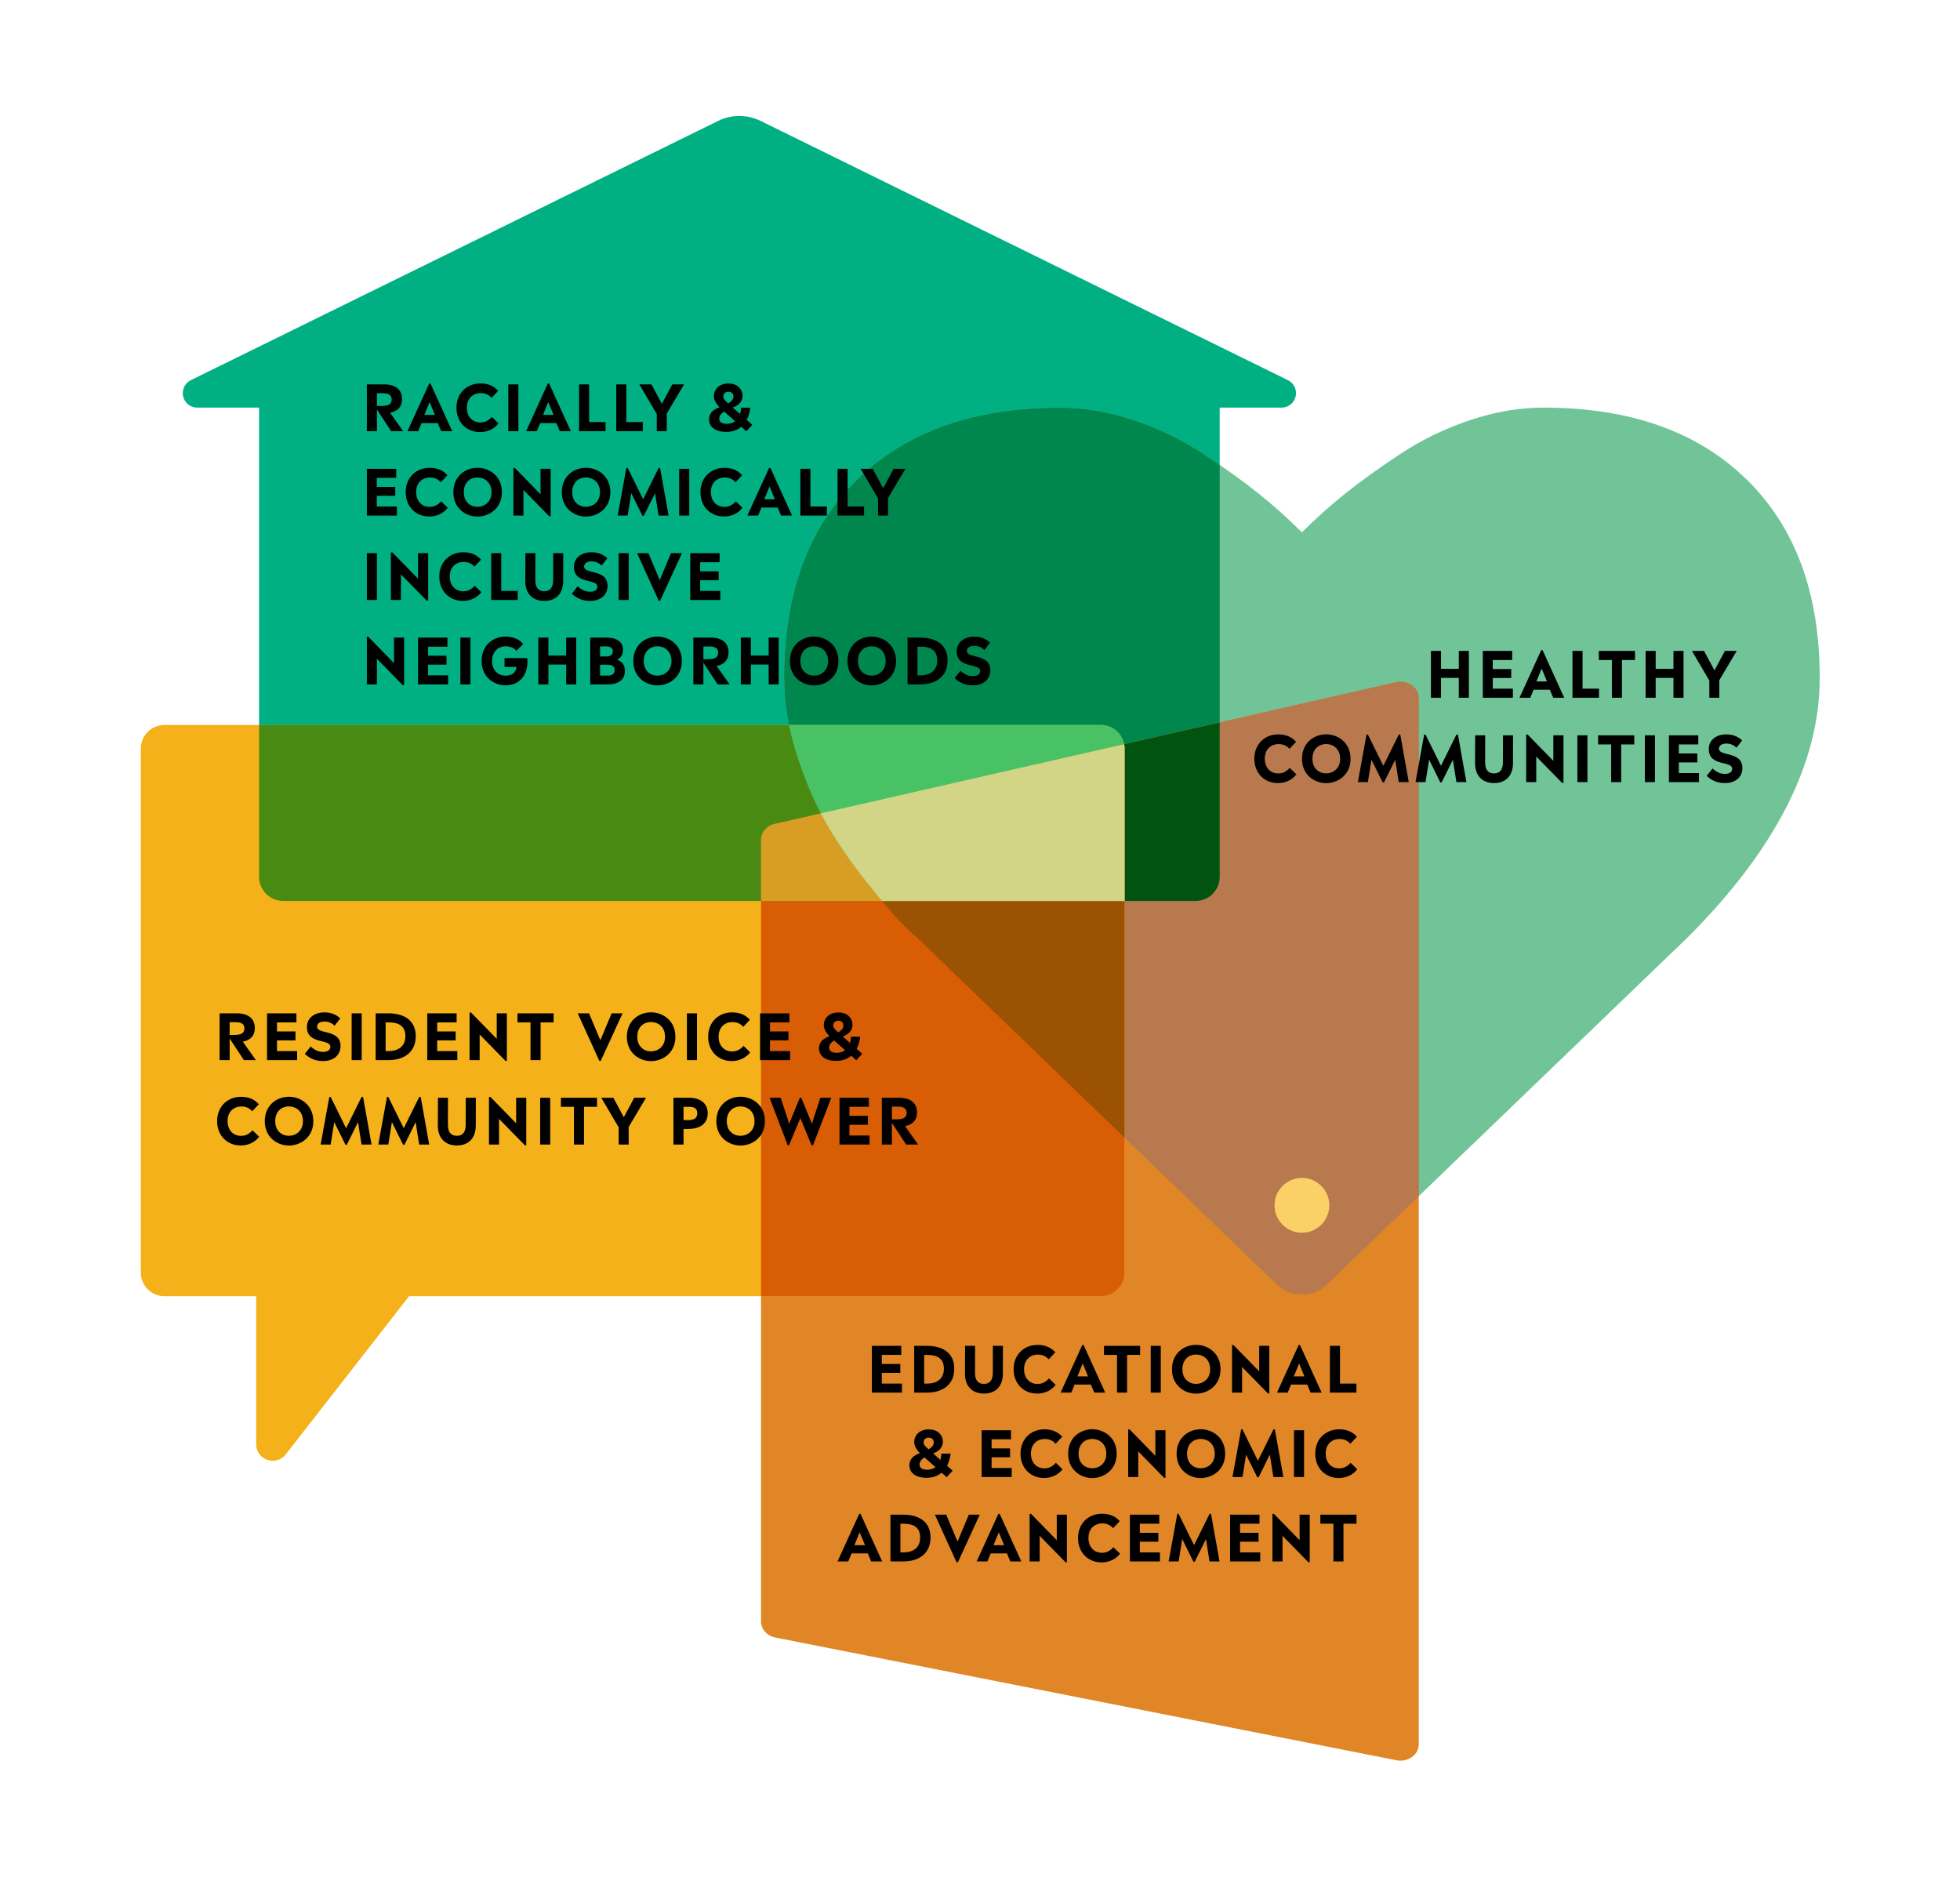 <?xml version="1.0" encoding="UTF-8"?>
<svg width="710px" height="680px" viewBox="0 0 710 680" version="1.1" xmlns="http://www.w3.org/2000/svg" xmlns:xlink="http://www.w3.org/1999/xlink">
    <!-- Generator: Sketch 54.1 (76490) - https://sketchapp.com -->
    <title>Group 2 Copy 3</title>
    <desc>Created with Sketch.</desc>
    <g id="Homepage" stroke="none" stroke-width="1" fill="none" fill-rule="evenodd">
        <g id="Group-2-Copy-3">
            <path d="M441.83,147.65 L441.83,317.609 C441.83,322.434 437.919,326.345 433.094,326.345 L102.581,326.345 C97.756,326.345 93.845,322.434 93.845,317.609 L93.845,147.65 L71.452,147.65 C68.557,147.65 66.21,145.303 66.21,142.408 C66.21,140.41 67.346,138.586 69.139,137.704 L260.129,43.805 C264.99,41.415 270.685,41.415 275.546,43.805 L466.536,137.704 C469.134,138.981 470.204,142.123 468.927,144.721 C468.045,146.514 466.221,147.65 464.223,147.65 L441.83,147.65 Z" id="Path" fill="#00B083"></path>
            <path d="M480.824,465.132 C478.312,467.642 475.241,468.897 471.613,468.897 C467.984,468.897 464.913,467.642 462.401,465.132 L331.767,339.227 C330.371,338.111 328.452,336.299 326.01,333.789 C323.567,331.279 319.694,326.713 314.391,320.09 C309.087,313.467 304.342,306.67 300.155,299.698 C295.968,292.727 292.235,284.291 288.955,274.392 C285.675,264.492 284.035,254.872 284.035,245.53 C284.035,214.855 292.897,190.873 310.622,173.584 C328.347,156.294 352.841,147.65 384.104,147.65 C392.757,147.65 401.585,149.149 410.587,152.146 C419.589,155.144 427.963,159.188 435.709,164.277 C443.455,169.366 450.119,174.142 455.702,178.603 C461.285,183.065 466.588,187.806 471.613,192.825 C476.637,187.806 481.94,183.065 487.523,178.603 C493.106,174.142 499.77,169.366 507.516,164.277 C515.262,159.188 523.636,155.144 532.638,152.146 C541.64,149.149 550.468,147.65 559.121,147.65 C590.384,147.65 614.878,156.294 632.603,173.584 C650.328,190.873 659.19,214.855 659.19,245.53 C659.19,276.344 643.21,307.715 611.249,339.645 L480.824,465.132 Z" id="Path" fill="#70C498" fill-rule="nonzero"></path>
            <path d="M441.83,168.388 L441.83,317.609 C441.83,322.434 437.919,326.345 433.094,326.345 L319.481,326.345 C317.963,324.517 316.266,322.432 314.391,320.09 C309.087,313.467 304.342,306.67 300.155,299.698 C295.968,292.727 292.235,284.291 288.955,274.392 C285.675,264.492 284.035,254.872 284.035,245.53 C284.035,214.855 292.897,190.873 310.622,173.584 C328.347,156.294 352.841,147.65 384.104,147.65 C392.757,147.65 401.585,149.149 410.587,152.146 C419.589,155.144 427.963,159.188 435.709,164.277 C437.83,165.671 439.871,167.041 441.83,168.388 Z" id="Path" fill="#00874E"></path>
            <path d="M513.935,252.861 C513.935,251.028 512.991,249.299 511.378,248.174 C509.765,247.048 507.657,246.659 505.682,247.107 L280.665,298.41 C277.731,299.079 275.675,301.449 275.675,304.165 L275.675,587.352 C275.675,590.14 277.837,592.551 280.873,593.153 L505.89,637.616 C506.363,637.707 506.839,637.755 507.314,637.755 C508.807,637.755 510.274,637.3 511.46,636.445 C513.025,635.318 513.935,633.615 513.935,631.816 L513.935,252.861 Z" id="Path" fill="#E18626"></path>
            <path d="M297.316,294.614 L505.682,247.107 C507.657,246.659 509.765,247.048 511.378,248.174 C512.991,249.299 513.935,251.028 513.935,252.861 L513.935,433.275 L480.824,465.132 C478.312,467.642 475.241,468.897 471.613,468.897 C467.984,468.897 464.913,467.642 462.401,465.132 L331.767,339.227 C330.371,338.111 328.452,336.299 326.01,333.789 C323.567,331.279 319.694,326.713 314.391,320.09 C309.087,313.467 304.342,306.67 300.155,299.698 C299.184,298.082 298.238,296.387 297.316,294.614 Z" id="Path" fill="#B7794D" fill-rule="nonzero"></path>
            <path d="M441.83,261.665 L441.83,317.609 C441.83,322.434 437.919,326.345 433.094,326.345 L319.481,326.345 C317.963,324.517 316.266,322.432 314.391,320.09 C309.087,313.467 304.342,306.67 300.155,299.698 C299.184,298.082 298.238,296.387 297.316,294.614 L441.83,261.665 L441.83,261.665 Z" id="Path" fill="#015310"></path>
            <path d="M148.185,469.51 L103.52,526.816 C101.485,529.427 97.719,529.893 95.109,527.859 C93.652,526.723 92.8,524.979 92.8,523.132 L92.8,469.51 L59.561,469.51 C54.833,469.51 51,465.677 51,460.948 L51,271.161 C51,266.433 54.833,262.6 59.561,262.6 L398.784,262.6 C403.512,262.6 407.345,266.433 407.345,271.161 L407.345,460.948 C407.345,465.677 403.512,469.51 398.784,469.51 L148.185,469.51 L148.185,469.51 Z" id="Path" fill="#F5B119"></path>
            <path d="M275.675,469.51 L275.675,304.165 C275.675,301.449 277.731,299.079 280.665,298.41 L407.196,269.561 C407.294,270.08 407.345,270.615 407.345,271.161 L407.345,460.948 C407.345,465.677 403.512,469.51 398.784,469.51 L275.675,469.51 Z" id="Path" fill="#D85D04"></path>
            <path d="M297.316,294.614 L407.196,269.561 C407.294,270.08 407.345,270.615 407.345,271.161 L407.345,412.069 L331.767,339.227 C330.371,338.111 328.452,336.299 326.01,333.789 C323.567,331.279 319.694,326.713 314.391,320.09 C309.087,313.467 304.342,306.67 300.155,299.698 C299.184,298.082 298.238,296.387 297.316,294.614 L297.316,294.614 Z" id="Path" fill="#9B5202" fill-rule="nonzero"></path>
            <path d="M407.345,326.345 L102.581,326.345 C97.756,326.345 93.845,322.434 93.845,317.609 L93.845,262.6 L398.784,262.6 C403.512,262.6 407.345,266.433 407.345,271.161 L407.345,326.345 L407.345,326.345 Z" id="Path" fill="#498A12"></path>
            <path d="M275.675,326.345 L275.675,304.165 C275.675,301.449 277.731,299.079 280.665,298.41 L407.196,269.561 C407.294,270.08 407.345,270.615 407.345,271.161 L407.345,326.345 L275.675,326.345 L275.675,326.345 Z" id="Path" fill="#D89E23"></path>
            <path d="M319.481,326.345 C317.963,324.517 316.266,322.432 314.391,320.09 C309.087,313.467 304.342,306.67 300.155,299.698 C295.968,292.727 292.235,284.291 288.955,274.392 C287.638,270.416 286.585,266.486 285.797,262.6 L398.784,262.6 C403.512,262.6 407.345,266.433 407.345,271.161 L407.345,326.345 L319.481,326.345 L319.481,326.345 Z" id="Path" fill="#49C266"></path>
            <path d="M407.196,269.561 C407.294,270.08 407.345,270.615 407.345,271.161 L407.345,326.345 L319.481,326.345 C317.963,324.517 316.266,322.432 314.391,320.09 C309.087,313.467 304.342,306.67 300.155,299.698 C299.184,298.082 298.238,296.387 297.316,294.614 L407.196,269.561 L407.196,269.561 Z" id="Path" fill="#D2D585" fill-rule="nonzero"></path>
            <path d="M146.031,156.174 L141.697,156.174 L136.537,148.331 L136.537,156.174 L132.89,156.174 L132.89,139.227 L139.105,139.227 C143.118,139.227 145.641,140.97 145.641,144.57 C145.641,147.345 144.059,148.973 141.307,149.501 L146.031,156.174 Z M136.537,147.047 L138.28,147.047 C140.779,147.047 141.88,146.336 141.88,144.731 C141.88,143.217 140.94,142.438 138.761,142.438 L136.537,142.438 L136.537,147.047 Z M159.805,156.174 L158.589,153.262 L152.695,153.262 L151.503,156.174 L147.604,156.174 L155.47,138.929 L155.952,138.929 L163.795,156.174 L159.805,156.174 Z M157.557,150.281 L155.631,145.625 L153.727,150.281 L157.557,150.281 Z M173.876,156.518 C169.038,156.518 165.345,152.987 165.345,147.689 C165.345,142.3 169.221,138.883 174.014,138.883 C176.812,138.883 178.922,139.823 180.458,141.566 L178.073,144.112 C177.064,142.965 175.757,142.392 174.197,142.392 C171.331,142.392 169.129,144.272 169.129,147.689 C169.129,151.014 171.216,153.032 174.037,153.032 C175.688,153.032 177.018,152.322 178.165,151.014 L180.573,153.354 C178.944,155.509 176.422,156.518 173.876,156.518 Z M184.141,156.174 L184.141,139.227 L187.788,139.227 L187.788,156.174 L184.141,156.174 Z M202.777,156.174 L201.561,153.262 L195.668,153.262 L194.475,156.174 L190.577,156.174 L198.443,138.929 L198.924,138.929 L206.767,156.174 L202.777,156.174 Z M200.529,150.281 L198.603,145.625 L196.7,150.281 L200.529,150.281 Z M213.409,152.895 L219.371,152.895 L219.371,156.174 L209.762,156.174 L209.762,139.227 L213.409,139.227 L213.409,152.895 Z M226.884,152.895 L232.847,152.895 L232.847,156.174 L223.238,156.174 L223.238,139.227 L226.884,139.227 L226.884,152.895 Z M243.548,139.227 L247.813,139.227 L241.529,149.822 L241.529,156.174 L237.906,156.174 L237.906,149.959 L231.6,139.227 L235.98,139.227 L239.764,146.267 L243.548,139.227 Z M272.517,153.881 L270.361,156.22 L268.527,154.592 C267.128,155.784 265.293,156.449 263.023,156.449 C259.262,156.449 256.854,154.707 256.854,151.955 C256.854,149.776 258.092,148.469 260.638,147.506 C259.285,146.107 258.597,144.823 258.597,143.355 C258.597,141.383 260.156,138.906 263.94,138.906 C267.105,138.906 268.985,140.947 268.985,143.401 C268.985,145.373 267.678,146.795 265.454,147.62 L268.091,149.959 C268.297,149.272 268.412,148.515 268.412,147.689 L271.783,147.689 C271.599,149.34 271.164,150.831 270.499,152.092 L272.517,153.881 Z M263.871,141.91 C262.679,141.91 262.014,142.644 262.014,143.561 C262.014,144.433 262.426,144.868 263.802,146.13 C265.018,145.373 265.683,144.639 265.683,143.676 C265.683,142.667 265.133,141.91 263.871,141.91 Z M263.252,153.514 C264.445,153.514 265.476,153.193 266.302,152.597 L262.335,149.065 C261.096,149.845 260.546,150.602 260.546,151.702 C260.546,152.826 261.463,153.514 263.252,153.514 Z M136.491,183.472 L143.783,183.472 L143.783,186.751 L132.89,186.751 L132.89,169.804 L143.531,169.804 L143.531,173.083 L136.491,173.083 L136.491,176.362 L143.187,176.362 L143.187,179.596 L136.491,179.596 L136.491,183.472 Z M155.493,187.095 C150.654,187.095 146.962,183.563 146.962,178.266 C146.962,172.877 150.838,169.46 155.631,169.46 C158.429,169.46 160.538,170.4 162.075,172.143 L159.69,174.688 C158.681,173.542 157.374,172.968 155.814,172.968 C152.948,172.968 150.746,174.849 150.746,178.266 C150.746,181.591 152.833,183.609 155.654,183.609 C157.305,183.609 158.635,182.898 159.782,181.591 L162.189,183.93 C160.561,186.086 158.039,187.095 155.493,187.095 Z M172.959,187.118 C168.785,187.118 164.222,184.16 164.222,178.312 C164.222,172.303 168.785,169.437 172.959,169.437 C177.11,169.437 181.811,172.303 181.811,178.312 C181.811,184.16 177.179,187.118 172.959,187.118 Z M172.959,183.586 C175.413,183.586 178.05,181.889 178.05,178.312 C178.05,174.574 175.413,172.946 172.959,172.946 C170.482,172.946 168.006,174.574 168.006,178.312 C168.006,181.889 170.482,183.586 172.959,183.586 Z M195.814,169.804 L199.483,169.804 L199.483,187.026 L198.979,187.026 L189.622,177.463 L189.622,186.751 L185.976,186.751 L185.976,169.506 L186.503,169.506 L195.814,179.046 L195.814,169.804 Z M212.248,187.118 C208.074,187.118 203.511,184.16 203.511,178.312 C203.511,172.303 208.074,169.437 212.248,169.437 C216.399,169.437 221.1,172.303 221.1,178.312 C221.1,184.16 216.468,187.118 212.248,187.118 Z M212.248,183.586 C214.702,183.586 217.339,181.889 217.339,178.312 C217.339,174.574 214.702,172.946 212.248,172.946 C209.771,172.946 207.294,174.574 207.294,178.312 C207.294,181.889 209.771,183.586 212.248,183.586 Z M242.189,186.751 L238.566,186.751 L237.282,178.656 L233.222,186.843 L232.741,186.843 L228.682,178.633 L227.375,186.751 L223.751,186.751 L226.893,169.506 L227.375,169.506 L232.97,180.834 L238.589,169.506 L239.116,169.506 L242.189,186.751 Z M246.033,186.751 L246.033,169.804 L249.679,169.804 L249.679,186.751 L246.033,186.751 Z M262.26,187.095 C257.422,187.095 253.73,183.563 253.73,178.266 C253.73,172.877 257.605,169.46 262.398,169.46 C265.196,169.46 267.306,170.4 268.842,172.143 L266.457,174.688 C265.448,173.542 264.141,172.968 262.582,172.968 C259.715,172.968 257.513,174.849 257.513,178.266 C257.513,181.591 259.6,183.609 262.421,183.609 C264.072,183.609 265.402,182.898 266.549,181.591 L268.957,183.93 C267.329,186.086 264.806,187.095 262.26,187.095 Z M282.937,186.751 L281.721,183.838 L275.828,183.838 L274.635,186.751 L270.737,186.751 L278.603,169.506 L279.084,169.506 L286.927,186.751 L282.937,186.751 Z M280.69,180.857 L278.763,176.202 L276.86,180.857 L280.69,180.857 Z M293.569,183.472 L299.531,183.472 L299.531,186.751 L289.923,186.751 L289.923,169.804 L293.569,169.804 L293.569,183.472 Z M307.044,183.472 L313.007,183.472 L313.007,186.751 L303.398,186.751 L303.398,169.804 L307.044,169.804 L307.044,183.472 Z M323.708,169.804 L327.973,169.804 L321.69,180.399 L321.69,186.751 L318.066,186.751 L318.066,180.536 L311.76,169.804 L316.14,169.804 L319.924,176.844 L323.708,169.804 Z M132.89,217.328 L132.89,200.38 L136.537,200.38 L136.537,217.328 L132.89,217.328 Z M151.434,200.38 L155.103,200.38 L155.103,217.603 L154.599,217.603 L145.242,208.04 L145.242,217.328 L141.596,217.328 L141.596,200.082 L142.124,200.082 L151.434,209.622 L151.434,200.38 Z M167.662,217.672 C162.823,217.672 159.131,214.14 159.131,208.843 C159.131,203.453 163.006,200.036 167.799,200.036 C170.597,200.036 172.707,200.977 174.243,202.72 L171.858,205.265 C170.849,204.118 169.542,203.545 167.983,203.545 C165.116,203.545 162.915,205.426 162.915,208.843 C162.915,212.168 165.001,214.186 167.822,214.186 C169.473,214.186 170.803,213.475 171.95,212.168 L174.358,214.507 C172.73,216.663 170.207,217.672 167.662,217.672 Z M181.573,214.048 L187.535,214.048 L187.535,217.328 L177.927,217.328 L177.927,200.38 L181.573,200.38 L181.573,214.048 Z M197.181,217.672 C193.122,217.672 190.279,215.195 190.279,210.471 L190.324,200.38 L193.948,200.38 L193.925,210.127 C193.902,212.879 195.071,214.163 197.158,214.163 C199.245,214.163 200.369,212.879 200.369,210.127 L200.392,200.38 L204.038,200.38 L204.015,210.471 C204.015,215.195 201.217,217.672 197.181,217.672 Z M213.707,217.672 C210.519,217.672 208.57,216.364 207.148,215.057 L209.281,212.374 C210.749,213.773 212.17,214.346 213.753,214.346 C215.473,214.346 216.39,213.613 216.39,212.512 C216.39,209.439 207.905,211.824 207.905,205.334 C207.905,202.238 210.405,200.036 214.28,200.036 C216.894,200.036 218.729,201 219.99,202.215 L217.949,204.852 C216.94,203.935 215.863,203.362 214.28,203.362 C212.491,203.362 211.597,204.141 211.597,205.219 C211.597,208.132 220.082,205.999 220.082,212.214 C220.082,215.562 217.537,217.672 213.707,217.672 Z M224.109,217.328 L224.109,200.38 L227.756,200.38 L227.756,217.328 L224.109,217.328 Z M243.066,200.38 L247.033,200.38 L239.122,217.603 L238.617,217.603 L230.774,200.38 L234.879,200.38 L238.984,210.127 L243.066,200.38 Z M253.629,214.048 L260.922,214.048 L260.922,217.328 L250.029,217.328 L250.029,200.38 L260.669,200.38 L260.669,203.66 L253.629,203.66 L253.629,206.939 L260.325,206.939 L260.325,210.173 L253.629,210.173 L253.629,214.048 Z M142.729,230.957 L146.398,230.957 L146.398,248.179 L145.893,248.179 L136.537,238.617 L136.537,247.904 L132.89,247.904 L132.89,230.659 L133.418,230.659 L142.729,240.199 L142.729,230.957 Z M155.035,244.625 L162.327,244.625 L162.327,247.904 L151.434,247.904 L151.434,230.957 L162.075,230.957 L162.075,234.237 L155.035,234.237 L155.035,237.516 L161.731,237.516 L161.731,240.749 L155.035,240.749 L155.035,244.625 Z M166.767,247.904 L166.767,230.957 L170.414,230.957 L170.414,247.904 L166.767,247.904 Z M190.998,238.364 C191.044,238.846 191.067,239.282 191.067,239.672 C191.067,244.923 187.879,248.248 183.155,248.248 C178.982,248.248 174.464,245.313 174.464,239.465 C174.464,233.549 178.752,230.59 183.064,230.59 C185.907,230.59 187.994,231.508 189.531,233.296 L187.054,235.727 C186.137,234.672 184.783,234.099 183.155,234.099 C180.77,234.099 178.248,235.773 178.248,239.465 C178.248,243.02 180.656,244.74 183.155,244.74 C185.471,244.74 186.756,243.708 187.146,241.575 L182.765,241.575 L182.765,238.364 L190.998,238.364 Z M205.093,230.957 L208.739,230.957 L208.739,247.904 L205.093,247.904 L205.093,240.726 L198.649,240.726 L198.649,247.904 L195.003,247.904 L195.003,230.957 L198.649,230.957 L198.649,237.447 L205.093,237.447 L205.093,230.957 Z M223.545,238.961 C225.609,239.672 226.366,241.231 226.366,243.02 C226.366,246.276 223.912,247.904 220.357,247.904 L213.799,247.904 L213.799,230.957 L219.669,230.957 C223.522,230.957 225.678,232.562 225.678,235.337 C225.678,236.828 225.15,238.204 223.545,238.961 Z M219.532,234.145 L217.376,234.145 L217.376,237.791 L219.417,237.791 C221.022,237.791 221.986,237.287 221.986,235.956 C221.986,234.718 221.045,234.145 219.532,234.145 Z M220.22,244.717 C221.71,244.717 222.673,244.052 222.673,242.744 C222.673,241.391 221.733,240.772 220.105,240.772 L217.376,240.772 L217.376,244.717 L220.22,244.717 Z M238.144,248.271 C233.97,248.271 229.407,245.313 229.407,239.465 C229.407,233.457 233.97,230.59 238.144,230.59 C242.295,230.59 246.996,233.457 246.996,239.465 C246.996,245.313 242.364,248.271 238.144,248.271 Z M238.144,244.74 C240.598,244.74 243.235,243.043 243.235,239.465 C243.235,235.727 240.598,234.099 238.144,234.099 C235.667,234.099 233.191,235.727 233.191,239.465 C233.191,243.043 235.667,244.74 238.144,244.74 Z M264.301,247.904 L259.967,247.904 L254.807,240.061 L254.807,247.904 L251.161,247.904 L251.161,230.957 L257.376,230.957 C261.389,230.957 263.912,232.7 263.912,236.3 C263.912,239.075 262.329,240.703 259.577,241.231 L264.301,247.904 Z M254.807,238.777 L256.55,238.777 C259.05,238.777 260.151,238.066 260.151,236.461 C260.151,234.947 259.21,234.168 257.032,234.168 L254.807,234.168 L254.807,238.777 Z M278.442,230.957 L282.088,230.957 L282.088,247.904 L278.442,247.904 L278.442,240.726 L271.998,240.726 L271.998,247.904 L268.352,247.904 L268.352,230.957 L271.998,230.957 L271.998,237.447 L278.442,237.447 L278.442,230.957 Z M294.876,248.271 C290.702,248.271 286.139,245.313 286.139,239.465 C286.139,233.457 290.702,230.59 294.876,230.59 C299.027,230.59 303.728,233.457 303.728,239.465 C303.728,245.313 299.096,248.271 294.876,248.271 Z M294.876,244.74 C297.33,244.74 299.967,243.043 299.967,239.465 C299.967,235.727 297.33,234.099 294.876,234.099 C292.399,234.099 289.923,235.727 289.923,239.465 C289.923,243.043 292.399,244.74 294.876,244.74 Z M315.736,248.271 C311.562,248.271 306.999,245.313 306.999,239.465 C306.999,233.457 311.562,230.59 315.736,230.59 C319.887,230.59 324.588,233.457 324.588,239.465 C324.588,245.313 319.955,248.271 315.736,248.271 Z M315.736,244.74 C318.19,244.74 320.827,243.043 320.827,239.465 C320.827,235.727 318.19,234.099 315.736,234.099 C313.259,234.099 310.782,235.727 310.782,239.465 C310.782,243.043 313.259,244.74 315.736,244.74 Z M333.339,230.957 C339.783,230.957 343.269,234.076 343.269,239.236 C343.269,244.763 339.371,247.904 333.339,247.904 L328.753,247.904 L328.753,230.957 L333.339,230.957 Z M333.385,244.625 C337.146,244.625 339.508,242.767 339.508,239.236 C339.508,235.704 337.375,234.237 333.385,234.237 L332.353,234.237 L332.353,244.625 L333.385,244.625 Z M352.365,248.248 C349.177,248.248 347.228,246.941 345.806,245.634 L347.939,242.951 C349.406,244.35 350.828,244.923 352.41,244.923 C354.13,244.923 355.048,244.189 355.048,243.088 C355.048,240.016 346.563,242.4 346.563,235.911 C346.563,232.815 349.062,230.613 352.938,230.613 C355.552,230.613 357.387,231.576 358.648,232.792 L356.607,235.429 C355.598,234.512 354.52,233.938 352.938,233.938 C351.149,233.938 350.255,234.718 350.255,235.796 C350.255,238.708 358.74,236.576 358.74,242.79 C358.74,246.139 356.194,248.248 352.365,248.248 Z" id="RACIALLY&amp;ECONOMICALLYINCLUSIVENEIGHBORHOODS" fill="#000000" fill-rule="nonzero"></path>
            <path d="M92.688,384.002 L88.353,384.002 L83.193,376.159 L83.193,384.002 L79.547,384.002 L79.547,367.054 L85.762,367.054 C89.775,367.054 92.298,368.797 92.298,372.398 C92.298,375.173 90.715,376.801 87.963,377.328 L92.688,384.002 Z M83.193,374.874 L84.936,374.874 C87.436,374.874 88.537,374.164 88.537,372.558 C88.537,371.045 87.597,370.265 85.418,370.265 L83.193,370.265 L83.193,374.874 Z M100.338,380.722 L107.631,380.722 L107.631,384.002 L96.738,384.002 L96.738,367.054 L107.379,367.054 L107.379,370.334 L100.338,370.334 L100.338,373.613 L107.035,373.613 L107.035,376.847 L100.338,376.847 L100.338,380.722 Z M116.979,384.346 C113.791,384.346 111.842,383.038 110.42,381.731 L112.553,379.048 C114.02,380.447 115.442,381.02 117.024,381.02 C118.744,381.02 119.662,380.287 119.662,379.186 C119.662,376.113 111.177,378.498 111.177,372.008 C111.177,368.912 113.676,366.71 117.552,366.71 C120.166,366.71 122.001,367.674 123.262,368.889 L121.221,371.526 C120.212,370.609 119.134,370.036 117.552,370.036 C115.763,370.036 114.869,370.815 114.869,371.893 C114.869,374.806 123.354,372.673 123.354,378.888 C123.354,382.236 120.808,384.346 116.979,384.346 Z M127.381,384.002 L127.381,367.054 L131.027,367.054 L131.027,384.002 L127.381,384.002 Z M140.673,367.054 C147.117,367.054 150.603,370.173 150.603,375.333 C150.603,380.86 146.705,384.002 140.673,384.002 L136.087,384.002 L136.087,367.054 L140.673,367.054 Z M140.719,380.722 C144.48,380.722 146.842,378.865 146.842,375.333 C146.842,371.801 144.709,370.334 140.719,370.334 L139.687,370.334 L139.687,380.722 L140.719,380.722 Z M158.368,380.722 L165.661,380.722 L165.661,384.002 L154.768,384.002 L154.768,367.054 L165.409,367.054 L165.409,370.334 L158.368,370.334 L158.368,373.613 L165.065,373.613 L165.065,376.847 L158.368,376.847 L158.368,380.722 Z M179.939,367.054 L183.608,367.054 L183.608,384.277 L183.104,384.277 L173.747,374.714 L173.747,384.002 L170.101,384.002 L170.101,366.756 L170.629,366.756 L179.939,376.296 L179.939,367.054 Z M192.176,384.002 L192.176,370.334 L187.452,370.334 L187.452,367.054 L200.547,367.054 L200.547,370.334 L195.823,370.334 L195.823,384.002 L192.176,384.002 Z M221.559,367.054 L225.526,367.054 L217.614,384.277 L217.11,384.277 L209.267,367.054 L213.372,367.054 L217.477,376.801 L221.559,367.054 Z M235.814,384.368 C231.64,384.368 227.077,381.41 227.077,375.562 C227.077,369.554 231.64,366.688 235.814,366.688 C239.965,366.688 244.666,369.554 244.666,375.562 C244.666,381.41 240.033,384.368 235.814,384.368 Z M235.814,380.837 C238.268,380.837 240.905,379.14 240.905,375.562 C240.905,371.824 238.268,370.196 235.814,370.196 C233.337,370.196 230.86,371.824 230.86,375.562 C230.86,379.14 233.337,380.837 235.814,380.837 Z M248.831,384.002 L248.831,367.054 L252.477,367.054 L252.477,384.002 L248.831,384.002 Z M265.058,384.346 C260.219,384.346 256.527,380.814 256.527,375.517 C256.527,370.127 260.403,366.71 265.196,366.71 C267.994,366.71 270.103,367.651 271.64,369.394 L269.255,371.939 C268.246,370.792 266.939,370.219 265.379,370.219 C262.513,370.219 260.311,372.1 260.311,375.517 C260.311,378.842 262.398,380.86 265.219,380.86 C266.87,380.86 268.2,380.149 269.347,378.842 L271.755,381.181 C270.126,383.337 267.604,384.346 265.058,384.346 Z M278.924,380.722 L286.216,380.722 L286.216,384.002 L275.323,384.002 L275.323,367.054 L285.964,367.054 L285.964,370.334 L278.924,370.334 L278.924,373.613 L285.62,373.613 L285.62,376.847 L278.924,376.847 L278.924,380.722 Z M312.342,381.708 L310.186,384.047 L308.352,382.419 C306.953,383.612 305.118,384.277 302.848,384.277 C299.087,384.277 296.679,382.534 296.679,379.782 C296.679,377.603 297.917,376.296 300.463,375.333 C299.11,373.934 298.422,372.65 298.422,371.182 C298.422,369.21 299.981,366.733 303.765,366.733 C306.93,366.733 308.81,368.774 308.81,371.228 C308.81,373.2 307.503,374.622 305.279,375.448 L307.916,377.787 C308.122,377.099 308.237,376.342 308.237,375.517 L311.608,375.517 C311.425,377.168 310.989,378.658 310.324,379.92 L312.342,381.708 Z M303.696,369.738 C302.504,369.738 301.839,370.471 301.839,371.389 C301.839,372.26 302.252,372.696 303.627,373.957 C304.843,373.2 305.508,372.467 305.508,371.503 C305.508,370.494 304.958,369.738 303.696,369.738 Z M303.077,381.341 C304.27,381.341 305.302,381.02 306.127,380.424 L302.16,376.892 C300.921,377.672 300.371,378.429 300.371,379.53 C300.371,380.653 301.288,381.341 303.077,381.341 Z M87.184,414.922 C82.345,414.922 78.653,411.391 78.653,406.093 C78.653,400.704 82.528,397.287 87.321,397.287 C90.119,397.287 92.229,398.227 93.765,399.97 L91.38,402.516 C90.371,401.369 89.064,400.796 87.505,400.796 C84.638,400.796 82.437,402.676 82.437,406.093 C82.437,409.418 84.524,411.437 87.344,411.437 C88.995,411.437 90.325,410.726 91.472,409.418 L93.88,411.758 C92.252,413.913 89.729,414.922 87.184,414.922 Z M104.65,414.945 C100.476,414.945 95.912,411.987 95.912,406.139 C95.912,400.131 100.476,397.264 104.65,397.264 C108.8,397.264 113.502,400.131 113.502,406.139 C113.502,411.987 108.869,414.945 104.65,414.945 Z M104.65,411.414 C107.103,411.414 109.741,409.717 109.741,406.139 C109.741,402.401 107.103,400.773 104.65,400.773 C102.173,400.773 99.696,402.401 99.696,406.139 C99.696,409.717 102.173,411.414 104.65,411.414 Z M134.591,414.578 L130.967,414.578 L129.683,406.483 L125.624,414.67 L125.143,414.67 L121.083,406.46 L119.776,414.578 L116.153,414.578 L119.295,397.333 L119.776,397.333 L125.372,408.662 L130.99,397.333 L131.518,397.333 L134.591,414.578 Z M155.474,414.578 L151.85,414.578 L150.566,406.483 L146.507,414.67 L146.025,414.67 L141.966,406.46 L140.659,414.578 L137.036,414.578 L140.178,397.333 L140.659,397.333 L146.255,408.662 L151.873,397.333 L152.401,397.333 L155.474,414.578 Z M165.509,414.922 C161.45,414.922 158.607,412.446 158.607,407.721 L158.652,397.631 L162.276,397.631 L162.253,407.377 C162.23,410.129 163.399,411.414 165.486,411.414 C167.573,411.414 168.697,410.129 168.697,407.377 L168.72,397.631 L172.366,397.631 L172.343,407.721 C172.343,412.446 169.545,414.922 165.509,414.922 Z M186.965,397.631 L190.635,397.631 L190.635,414.853 L190.13,414.853 L180.774,405.291 L180.774,414.578 L177.127,414.578 L177.127,397.333 L177.655,397.333 L186.965,406.873 L186.965,397.631 Z M195.671,414.578 L195.671,397.631 L199.317,397.631 L199.317,414.578 L195.671,414.578 Z M207.908,414.578 L207.908,400.91 L203.184,400.91 L203.184,397.631 L216.279,397.631 L216.279,400.91 L211.554,400.91 L211.554,414.578 L207.908,414.578 Z M229.754,397.631 L234.02,397.631 L227.736,408.226 L227.736,414.578 L224.113,414.578 L224.113,408.364 L217.806,397.631 L222.186,397.631 L225.97,404.671 L229.754,397.631 Z M249.665,397.631 C253.701,397.631 256.361,399.695 256.361,403.204 C256.361,407.102 253.564,408.937 249.161,408.937 L247.601,408.937 L247.601,414.578 L243.955,414.578 L243.955,397.631 L249.665,397.631 Z M249.161,405.726 C251.454,405.726 252.577,405.084 252.577,403.204 C252.577,401.553 251.546,400.91 249.55,400.91 L247.601,400.91 L247.601,405.726 L249.161,405.726 Z M268.232,414.945 C264.058,414.945 259.494,411.987 259.494,406.139 C259.494,400.131 264.058,397.264 268.232,397.264 C272.382,397.264 277.084,400.131 277.084,406.139 C277.084,411.987 272.451,414.945 268.232,414.945 Z M268.232,411.414 C270.685,411.414 273.323,409.717 273.323,406.139 C273.323,402.401 270.685,400.773 268.232,400.773 C265.755,400.773 263.278,402.401 263.278,406.139 C263.278,409.717 265.755,411.414 268.232,411.414 Z M297.164,397.631 L301.131,397.631 L294.504,414.853 L293.999,414.853 L289.917,405.015 L285.812,414.853 L285.331,414.853 L278.772,397.631 L282.808,397.631 L285.881,407.033 L289.734,397.631 L290.238,397.631 L294.114,407.033 L297.164,397.631 Z M307.704,411.299 L314.997,411.299 L314.997,414.578 L304.104,414.578 L304.104,397.631 L314.744,397.631 L314.744,400.91 L307.704,400.91 L307.704,404.19 L314.4,404.19 L314.4,407.423 L307.704,407.423 L307.704,411.299 Z M332.577,414.578 L328.243,414.578 L323.083,406.735 L323.083,414.578 L319.437,414.578 L319.437,397.631 L325.651,397.631 C329.665,397.631 332.187,399.374 332.187,402.974 C332.187,405.749 330.605,407.377 327.853,407.905 L332.577,414.578 Z M323.083,405.451 L324.826,405.451 C327.325,405.451 328.426,404.74 328.426,403.135 C328.426,401.621 327.486,400.842 325.307,400.842 L323.083,400.842 L323.083,405.451 Z" id="RESIDENTVOICE&amp;COMMUNITYPOWER" fill="#000000" fill-rule="nonzero"></path>
            <path d="M319.434,501.167 L326.727,501.167 L326.727,504.447 L315.834,504.447 L315.834,487.499 L326.475,487.499 L326.475,490.779 L319.434,490.779 L319.434,494.058 L326.131,494.058 L326.131,497.292 L319.434,497.292 L319.434,501.167 Z M335.754,487.499 C342.198,487.499 345.683,490.618 345.683,495.778 C345.683,501.305 341.785,504.447 335.754,504.447 L331.167,504.447 L331.167,487.499 L335.754,487.499 Z M335.799,501.167 C339.56,501.167 341.922,499.31 341.922,495.778 C341.922,492.246 339.79,490.779 335.799,490.779 L334.768,490.779 L334.768,501.167 L335.799,501.167 Z M356.453,504.791 C352.394,504.791 349.55,502.314 349.55,497.59 L349.596,487.499 L353.219,487.499 L353.197,497.246 C353.174,499.998 354.343,501.282 356.43,501.282 C358.517,501.282 359.641,499.998 359.641,497.246 L359.664,487.499 L363.31,487.499 L363.287,497.59 C363.287,502.314 360.489,504.791 356.453,504.791 Z M375.708,504.791 C370.869,504.791 367.177,501.259 367.177,495.962 C367.177,490.572 371.052,487.155 375.845,487.155 C378.643,487.155 380.753,488.096 382.289,489.839 L379.904,492.384 C378.895,491.237 377.588,490.664 376.029,490.664 C373.162,490.664 370.961,492.545 370.961,495.962 C370.961,499.287 373.047,501.305 375.868,501.305 C377.519,501.305 378.849,500.594 379.996,499.287 L382.404,501.626 C380.776,503.782 378.253,504.791 375.708,504.791 Z M396.384,504.447 L395.169,501.534 L389.275,501.534 L388.082,504.447 L384.184,504.447 L392.05,487.201 L392.531,487.201 L400.374,504.447 L396.384,504.447 Z M394.137,498.553 L392.21,493.898 L390.307,498.553 L394.137,498.553 Z M404.631,504.447 L404.631,490.779 L399.907,490.779 L399.907,487.499 L413.001,487.499 L413.001,490.779 L408.277,490.779 L408.277,504.447 L404.631,504.447 Z M416.845,504.447 L416.845,487.499 L420.491,487.499 L420.491,504.447 L416.845,504.447 Z M433.279,504.814 C429.105,504.814 424.542,501.855 424.542,496.007 C424.542,489.999 429.105,487.133 433.279,487.133 C437.43,487.133 442.131,489.999 442.131,496.007 C442.131,501.855 437.499,504.814 433.279,504.814 Z M433.279,501.282 C435.733,501.282 438.37,499.585 438.37,496.007 C438.37,492.269 435.733,490.641 433.279,490.641 C430.802,490.641 428.326,492.269 428.326,496.007 C428.326,499.585 430.802,501.282 433.279,501.282 Z M456.134,487.499 L459.803,487.499 L459.803,504.722 L459.299,504.722 L449.942,495.159 L449.942,504.447 L446.296,504.447 L446.296,487.201 L446.823,487.201 L456.134,496.741 L456.134,487.499 Z M474.769,504.447 L473.554,501.534 L467.66,501.534 L466.468,504.447 L462.569,504.447 L470.435,487.201 L470.917,487.201 L478.76,504.447 L474.769,504.447 Z M472.522,498.553 L470.596,493.898 L468.692,498.553 L472.522,498.553 Z M485.401,501.167 L491.364,501.167 L491.364,504.447 L481.755,504.447 L481.755,487.499 L485.401,487.499 L485.401,501.167 Z M345.087,532.73 L342.931,535.069 L341.097,533.441 C339.698,534.633 337.863,535.298 335.593,535.298 C331.832,535.298 329.424,533.556 329.424,530.804 C329.424,528.625 330.663,527.318 333.208,526.355 C331.855,524.956 331.167,523.672 331.167,522.204 C331.167,520.232 332.727,517.755 336.51,517.755 C339.675,517.755 341.556,519.796 341.556,522.25 C341.556,524.222 340.248,525.644 338.024,526.469 L340.661,528.809 C340.868,528.121 340.982,527.364 340.982,526.538 L344.353,526.538 C344.17,528.189 343.734,529.68 343.069,530.941 L345.087,532.73 Z M336.442,520.759 C335.249,520.759 334.584,521.493 334.584,522.41 C334.584,523.282 334.997,523.718 336.373,524.979 C337.588,524.222 338.253,523.488 338.253,522.525 C338.253,521.516 337.703,520.759 336.442,520.759 Z M335.822,532.363 C337.015,532.363 338.047,532.042 338.872,531.446 L334.905,527.914 C333.667,528.694 333.116,529.451 333.116,530.551 C333.116,531.675 334.034,532.363 335.822,532.363 Z M359.196,531.744 L366.489,531.744 L366.489,535.023 L355.596,535.023 L355.596,518.076 L366.236,518.076 L366.236,521.355 L359.196,521.355 L359.196,524.635 L365.892,524.635 L365.892,527.868 L359.196,527.868 L359.196,531.744 Z M378.198,535.367 C373.36,535.367 369.668,531.836 369.668,526.538 C369.668,521.149 373.543,517.732 378.336,517.732 C381.134,517.732 383.244,518.672 384.78,520.415 L382.395,522.961 C381.386,521.814 380.079,521.241 378.519,521.241 C375.653,521.241 373.451,523.121 373.451,526.538 C373.451,529.863 375.538,531.882 378.359,531.882 C380.01,531.882 381.34,531.171 382.487,529.863 L384.895,532.203 C383.267,534.358 380.744,535.367 378.198,535.367 Z M395.664,535.39 C391.491,535.39 386.927,532.432 386.927,526.584 C386.927,520.576 391.491,517.709 395.664,517.709 C399.815,517.709 404.516,520.576 404.516,526.584 C404.516,532.432 399.884,535.39 395.664,535.39 Z M395.664,531.859 C398.118,531.859 400.755,530.162 400.755,526.584 C400.755,522.846 398.118,521.218 395.664,521.218 C393.188,521.218 390.711,522.846 390.711,526.584 C390.711,530.162 393.188,531.859 395.664,531.859 Z M418.519,518.076 L422.188,518.076 L422.188,535.298 L421.684,535.298 L412.328,525.736 L412.328,535.023 L408.681,535.023 L408.681,517.778 L409.209,517.778 L418.519,527.318 L418.519,518.076 Z M434.953,535.39 C430.779,535.39 426.216,532.432 426.216,526.584 C426.216,520.576 430.779,517.709 434.953,517.709 C439.104,517.709 443.805,520.576 443.805,526.584 C443.805,532.432 439.173,535.39 434.953,535.39 Z M434.953,531.859 C437.407,531.859 440.044,530.162 440.044,526.584 C440.044,522.846 437.407,521.218 434.953,521.218 C432.476,521.218 430,522.846 430,526.584 C430,530.162 432.476,531.859 434.953,531.859 Z M464.894,535.023 L461.271,535.023 L459.987,526.928 L455.928,535.115 L455.446,535.115 L451.387,526.905 L450.08,535.023 L446.457,535.023 L449.598,517.778 L450.08,517.778 L455.675,529.107 L461.294,517.778 L461.821,517.778 L464.894,535.023 Z M468.738,535.023 L468.738,518.076 L472.385,518.076 L472.385,535.023 L468.738,535.023 Z M484.966,535.367 C480.127,535.367 476.435,531.836 476.435,526.538 C476.435,521.149 480.31,517.732 485.103,517.732 C487.901,517.732 490.011,518.672 491.547,520.415 L489.162,522.961 C488.153,521.814 486.846,521.241 485.287,521.241 C482.42,521.241 480.219,523.121 480.219,526.538 C480.219,529.863 482.306,531.882 485.126,531.882 C486.777,531.882 488.107,531.171 489.254,529.863 L491.662,532.203 C490.034,534.358 487.511,535.367 484.966,535.367 Z M315.582,565.6 L314.366,562.688 L308.473,562.688 L307.28,565.6 L303.382,565.6 L311.247,548.355 L311.729,548.355 L319.572,565.6 L315.582,565.6 Z M313.334,559.706 L311.408,555.051 L309.505,559.706 L313.334,559.706 Z M327.154,548.653 C333.598,548.653 337.084,551.772 337.084,556.931 C337.084,562.458 333.185,565.6 327.154,565.6 L322.567,565.6 L322.567,548.653 L327.154,548.653 Z M327.2,562.321 C330.961,562.321 333.323,560.463 333.323,556.931 C333.323,553.4 331.19,551.932 327.2,551.932 L326.168,551.932 L326.168,562.321 L327.2,562.321 Z M350.949,548.653 L354.916,548.653 L347.005,565.875 L346.5,565.875 L338.657,548.653 L342.762,548.653 L346.867,558.399 L350.949,548.653 Z M365.984,565.6 L364.769,562.688 L358.875,562.688 L357.683,565.6 L353.784,565.6 L361.65,548.355 L362.131,548.355 L369.974,565.6 L365.984,565.6 Z M363.737,559.706 L361.81,555.051 L359.907,559.706 L363.737,559.706 Z M382.808,548.653 L386.477,548.653 L386.477,565.875 L385.973,565.875 L376.616,556.312 L376.616,565.6 L372.97,565.6 L372.97,548.355 L373.497,548.355 L382.808,557.895 L382.808,548.653 Z M399.035,565.944 C394.197,565.944 390.504,562.412 390.504,557.115 C390.504,551.726 394.38,548.309 399.173,548.309 C401.971,548.309 404.081,549.249 405.617,550.992 L403.232,553.537 C402.223,552.391 400.916,551.818 399.356,551.818 C396.49,551.818 394.288,553.698 394.288,557.115 C394.288,560.44 396.375,562.458 399.196,562.458 C400.847,562.458 402.177,561.747 403.324,560.44 L405.732,562.779 C404.103,564.935 401.581,565.944 399.035,565.944 Z M412.901,562.321 L420.193,562.321 L420.193,565.6 L409.3,565.6 L409.3,548.653 L419.941,548.653 L419.941,551.932 L412.901,551.932 L412.901,555.212 L419.597,555.212 L419.597,558.445 L412.901,558.445 L412.901,562.321 Z M441.764,565.6 L438.141,565.6 L436.857,557.505 L432.798,565.692 L432.316,565.692 L428.257,557.482 L426.95,565.6 L423.326,565.6 L426.468,548.355 L426.95,548.355 L432.545,559.683 L438.164,548.355 L438.691,548.355 L441.764,565.6 Z M449.208,562.321 L456.501,562.321 L456.501,565.6 L445.608,565.6 L445.608,548.653 L456.249,548.653 L456.249,551.932 L449.208,551.932 L449.208,555.212 L455.905,555.212 L455.905,558.445 L449.208,558.445 L449.208,562.321 Z M470.779,548.653 L474.448,548.653 L474.448,565.875 L473.944,565.875 L464.587,556.312 L464.587,565.6 L460.941,565.6 L460.941,548.355 L461.469,548.355 L470.779,557.895 L470.779,548.653 Z M483.016,565.6 L483.016,551.932 L478.292,551.932 L478.292,548.653 L491.387,548.653 L491.387,551.932 L486.663,551.932 L486.663,565.6 L483.016,565.6 Z" id="EDUCATIONAL&amp;ECONOMICADVANCEMENT" fill="#000000" fill-rule="nonzero"></path>
            <path d="M528.438,235.785 L532.084,235.785 L532.084,252.732 L528.438,252.732 L528.438,245.554 L521.994,245.554 L521.994,252.732 L518.347,252.732 L518.347,235.785 L521.994,235.785 L521.994,242.275 L528.438,242.275 L528.438,235.785 Z M540.744,249.453 L548.036,249.453 L548.036,252.732 L537.143,252.732 L537.143,235.785 L547.784,235.785 L547.784,239.064 L540.744,239.064 L540.744,242.344 L547.44,242.344 L547.44,245.577 L540.744,245.577 L540.744,249.453 Z M562.636,252.732 L561.42,249.82 L555.527,249.82 L554.334,252.732 L550.436,252.732 L558.301,235.487 L558.783,235.487 L566.626,252.732 L562.636,252.732 Z M560.388,246.839 L558.462,242.183 L556.558,246.839 L560.388,246.839 Z M573.268,249.453 L579.23,249.453 L579.23,252.732 L569.621,252.732 L569.621,235.785 L573.268,235.785 L573.268,249.453 Z M583.9,252.732 L583.9,239.064 L579.175,239.064 L579.175,235.785 L592.27,235.785 L592.27,239.064 L587.546,239.064 L587.546,252.732 L583.9,252.732 Z M606.204,235.785 L609.85,235.785 L609.85,252.732 L606.204,252.732 L606.204,245.554 L599.76,245.554 L599.76,252.732 L596.114,252.732 L596.114,235.785 L599.76,235.785 L599.76,242.275 L606.204,242.275 L606.204,235.785 Z M624.84,235.785 L629.105,235.785 L622.821,246.38 L622.821,252.732 L619.198,252.732 L619.198,246.518 L612.892,235.785 L617.272,235.785 L621.056,242.825 L624.84,235.785 Z M462.91,283.653 C458.071,283.653 454.379,280.121 454.379,274.824 C454.379,269.435 458.255,266.018 463.047,266.018 C465.845,266.018 467.955,266.958 469.491,268.701 L467.106,271.246 C466.097,270.1 464.79,269.526 463.231,269.526 C460.364,269.526 458.163,271.407 458.163,274.824 C458.163,278.149 460.25,280.167 463.07,280.167 C464.721,280.167 466.052,279.456 467.198,278.149 L469.606,280.488 C467.978,282.644 465.455,283.653 462.91,283.653 Z M480.376,283.676 C476.202,283.676 471.638,280.718 471.638,274.87 C471.638,268.861 476.202,265.995 480.376,265.995 C484.526,265.995 489.228,268.861 489.228,274.87 C489.228,280.718 484.595,283.676 480.376,283.676 Z M480.376,280.144 C482.829,280.144 485.467,278.447 485.467,274.87 C485.467,271.132 482.829,269.504 480.376,269.504 C477.899,269.504 475.422,271.132 475.422,274.87 C475.422,278.447 477.899,280.144 480.376,280.144 Z M510.317,283.309 L506.693,283.309 L505.409,275.214 L501.35,283.401 L500.869,283.401 L496.81,275.191 L495.502,283.309 L491.879,283.309 L495.021,266.064 L495.502,266.064 L501.098,277.392 L506.716,266.064 L507.244,266.064 L510.317,283.309 Z M531.2,283.309 L527.576,283.309 L526.292,275.214 L522.233,283.401 L521.751,283.401 L517.692,275.191 L516.385,283.309 L512.762,283.309 L515.904,266.064 L516.385,266.064 L521.981,277.392 L527.599,266.064 L528.127,266.064 L531.2,283.309 Z M541.235,283.653 C537.176,283.653 534.333,281.176 534.333,276.452 L534.378,266.362 L538.002,266.362 L537.979,276.108 C537.956,278.86 539.126,280.144 541.212,280.144 C543.299,280.144 544.423,278.86 544.423,276.108 L544.446,266.362 L548.092,266.362 L548.069,276.452 C548.069,281.176 545.271,283.653 541.235,283.653 Z M562.691,266.362 L566.361,266.362 L566.361,283.584 L565.856,283.584 L556.5,274.021 L556.5,283.309 L552.853,283.309 L552.853,266.064 L553.381,266.064 L562.691,275.604 L562.691,266.362 Z M571.397,283.309 L571.397,266.362 L575.043,266.362 L575.043,283.309 L571.397,283.309 Z M583.634,283.309 L583.634,269.641 L578.91,269.641 L578.91,266.362 L592.005,266.362 L592.005,269.641 L587.281,269.641 L587.281,283.309 L583.634,283.309 Z M595.849,283.309 L595.849,266.362 L599.495,266.362 L599.495,283.309 L595.849,283.309 Z M608.155,280.03 L615.447,280.03 L615.447,283.309 L604.554,283.309 L604.554,266.362 L615.195,266.362 L615.195,269.641 L608.155,269.641 L608.155,272.92 L614.851,272.92 L614.851,276.154 L608.155,276.154 L608.155,280.03 Z M624.795,283.653 C621.607,283.653 619.658,282.346 618.236,281.039 L620.369,278.355 C621.837,279.754 623.258,280.328 624.841,280.328 C626.561,280.328 627.478,279.594 627.478,278.493 C627.478,275.42 618.993,277.805 618.993,271.315 C618.993,268.219 621.493,266.018 625.368,266.018 C627.982,266.018 629.817,266.981 631.078,268.196 L629.037,270.834 C628.028,269.916 626.951,269.343 625.368,269.343 C623.579,269.343 622.685,270.123 622.685,271.201 C622.685,274.113 631.17,271.98 631.17,278.195 C631.17,281.543 628.625,283.653 624.795,283.653 Z" id="HEALTHYCOMMUNITIES" fill="#000000" fill-rule="nonzero"></path>
            <path d="M481.54,436.592 C481.54,442.067 477.088,446.52 471.613,446.52 C466.139,446.52 461.685,442.067 461.685,436.592 C461.685,431.118 466.139,426.665 471.613,426.665 C477.088,426.665 481.54,431.118 481.54,436.592" id="Path" fill="#FBD167"></path>
            <rect id="Rectangle-Copy-2" x="0" y="0" width="710" height="680"></rect>
        </g>
    </g>
</svg>
